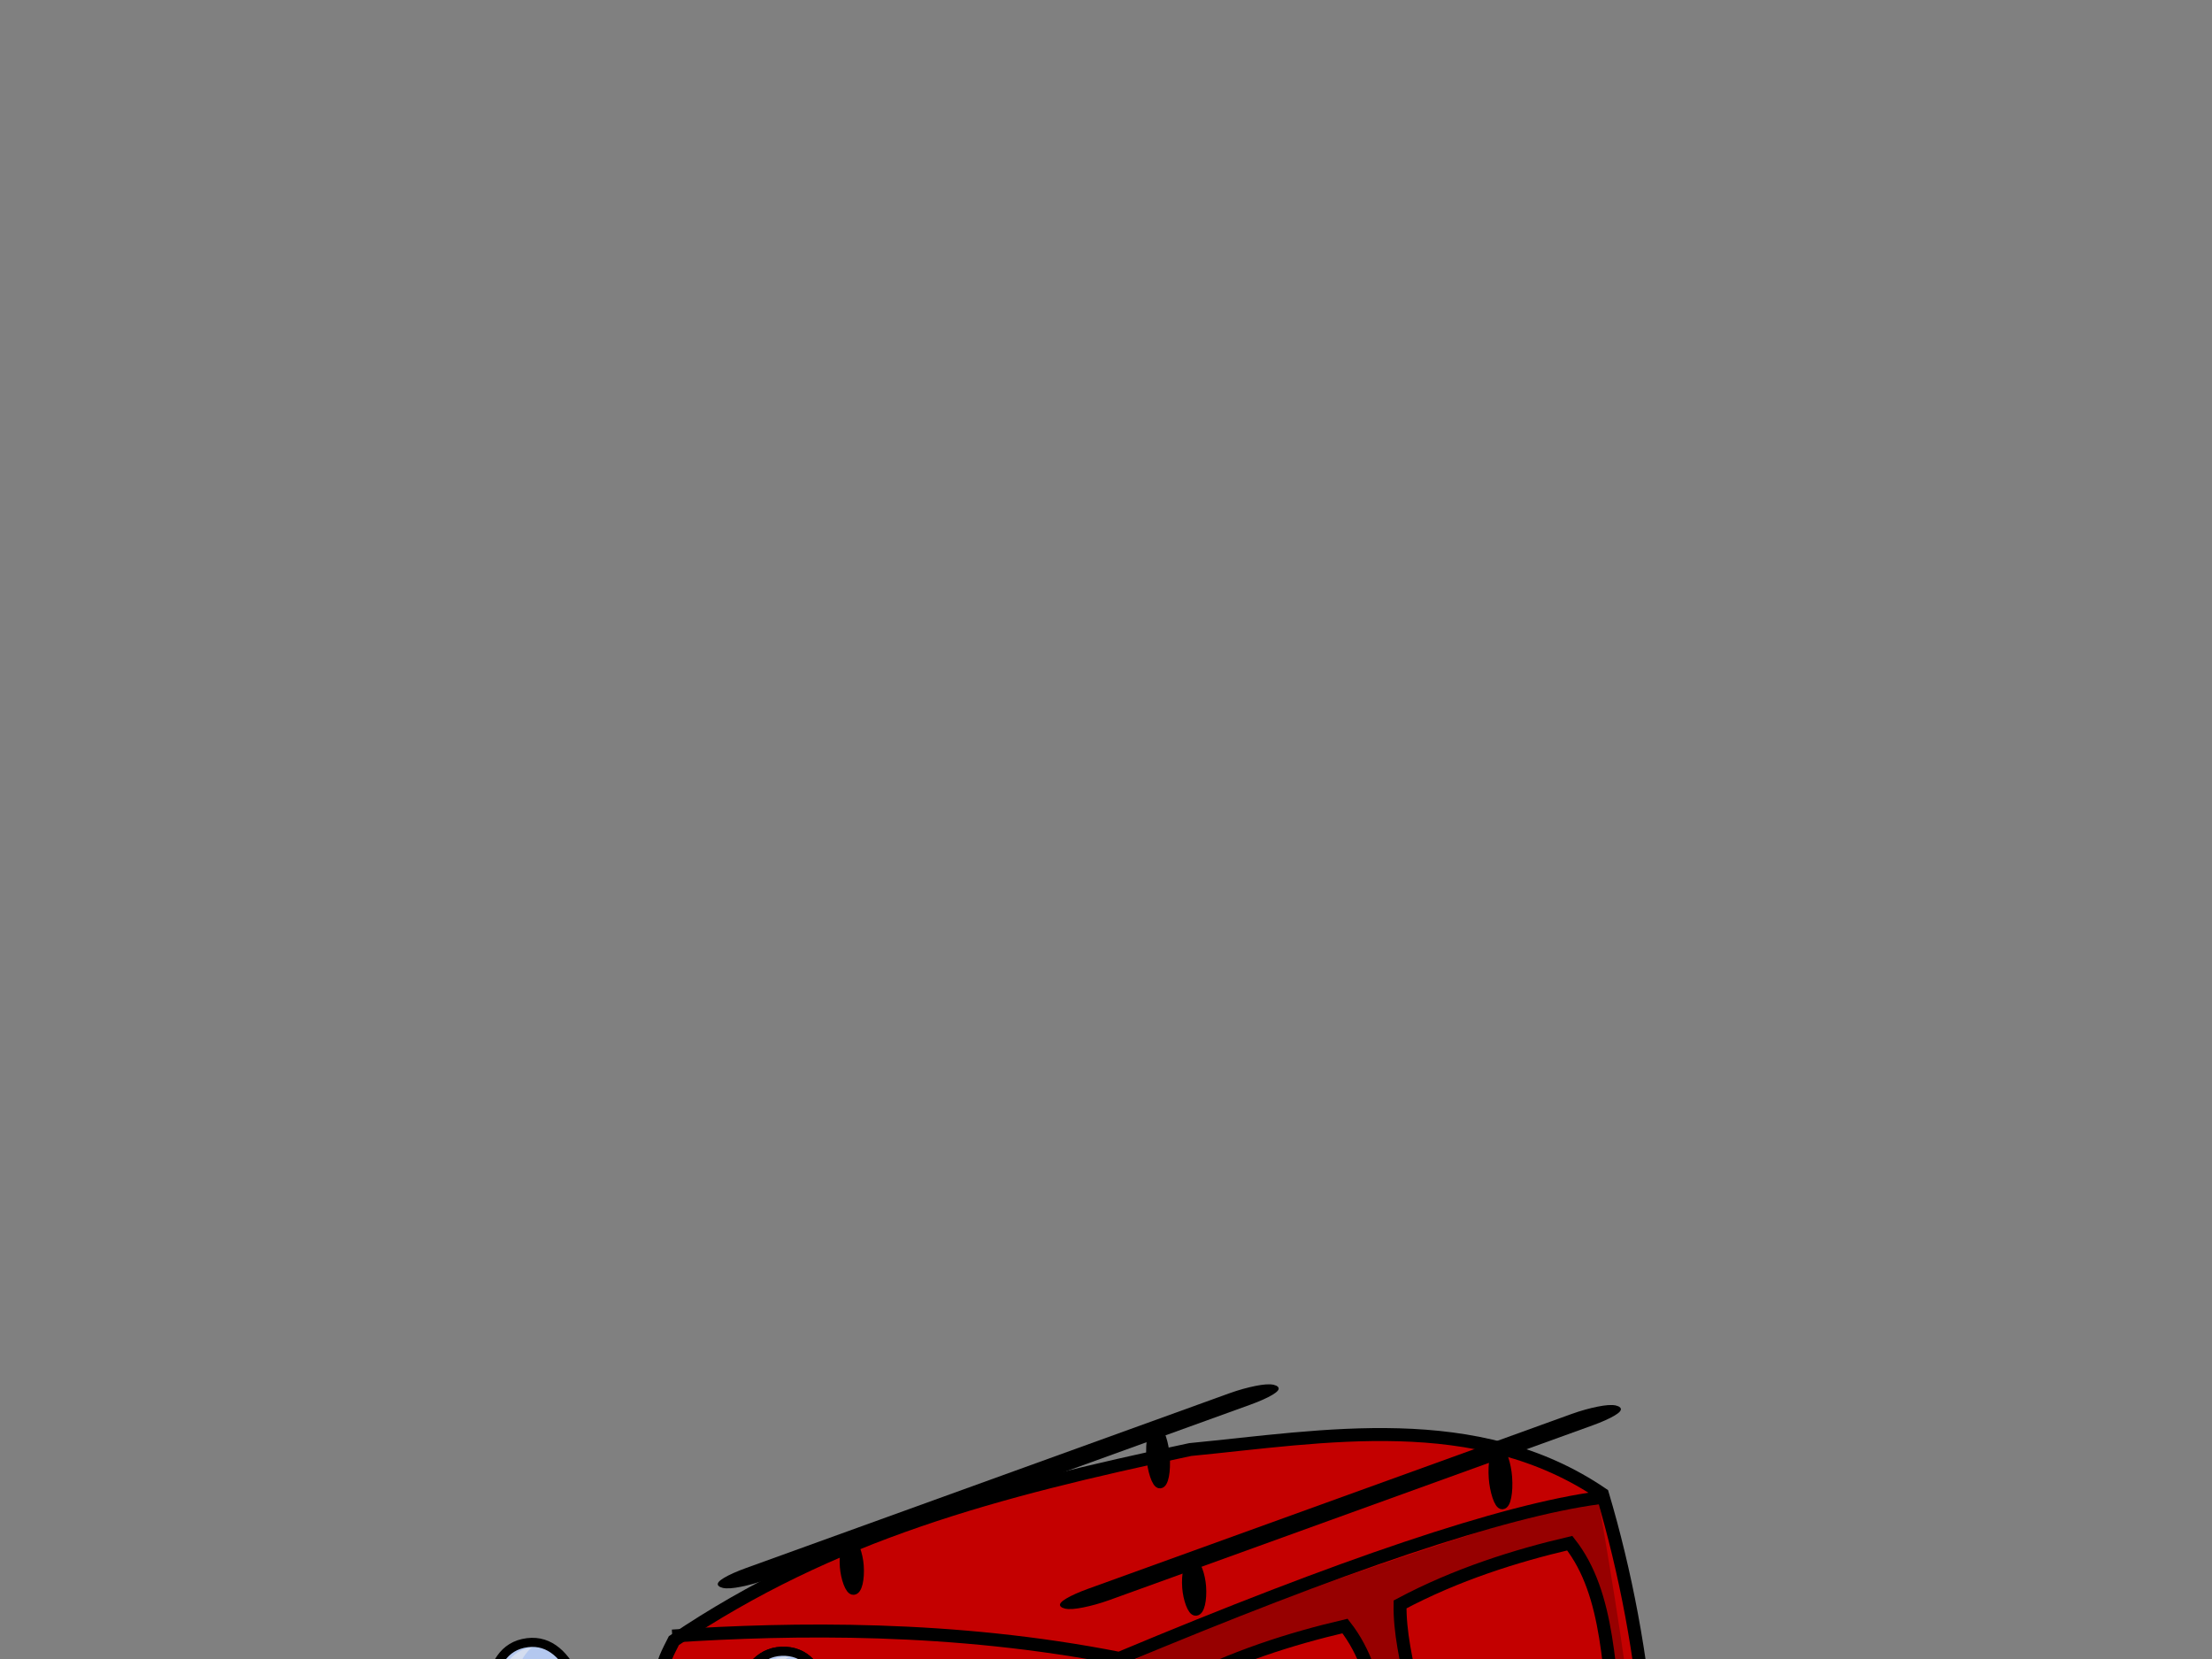 <?xml version="1.0"?><svg width="640" height="480" xmlns="http://www.w3.org/2000/svg">
 <rect width="100%" height="100%" fill="#808080" stroke="none"/>
 <title>Fire Truck</title>
 <g>
  <title>Layer 1</title>
  <g id="g23594">
   <path d="m70.31,281.556l0,0z" id="path1488" stroke-miterlimit="4" stroke-width="2.5" fill="#3b3b3b"/>
  </g>
  <g id="g24976"/>
  <g id="g1692">
   <path d="m255.029,767.738l0,0z" id="path25034" stroke-miterlimit="4" stroke-width="2.5" fill="#3b3b3b"/>
  </g>
  <rect height="58.908" id="rect9946" rx="10.83" ry="6.658" transform="matrix(0.874, 0.108, -0.137, 0.808, -187.17, 51.376)" width="32.44" x="411.717" y="542.764" stroke-miterlimit="4" stroke-width="3.309" fill="#000000"/>
  <g id="g7948">
   <g id="g7949">
    <path d="m387.798,572.42c-13.863,-0.719 -26.016,16.023 -27.128,37.371c-1.112,21.347 9.236,39.256 23.098,39.975c13.863,0.719 26.016,-16.023 27.128,-37.371c1.112,-21.347 -9.236,-39.256 -23.098,-39.975zm1.019,24.827c6.365,0.33 8.897,5.973 8.465,14.275c-0.433,8.302 -3.667,16.134 -10.032,15.804c-6.365,-0.33 -8.87,-5.592 -8.437,-13.894c0.433,-8.302 3.639,-16.515 10.005,-16.185zm3.128,-24.02c-11.863,-5.069 -22.363,-2.103 -34.939,1.894c-18.456,16.689 -18.437,44.486 -7.09,65.473c10.319,8.537 18.92,11.167 32.875,9.206c-7.282,-5.087 -11.401,-23.408 -17.101,-35.112c5.909,-13.97 20.346,-27.491 26.254,-41.462z" id="path7950" stroke-miterlimit="4" stroke-width="3.75" fill="#000000"/>
    <path d="m399.325,615.41a12.415,20.268 0 1 1-25.086,-1.692a12.415,20.268 0 1 125.086,1.692z" id="path7951" stroke-miterlimit="4" stroke-width="3.75" fill="#ffffff"/>
   </g>
   <path d="m386.958,615.192a3.53,5.143 0 1 1-7.146,-0.68a3.53,5.143 0 1 17.146,0.68z" id="path7952" stroke-miterlimit="4" stroke-width="3.75" fill="#676767"/>
   <path d="m385.97,593.669c11.996,6.219 9.406,38.404 -6.681,38.075c1.815,1.389 3.399,4.318 9.332,3.37c10.129,-1.429 19.64,-39.884 -2.652,-41.445z" id="path7953" stroke-miterlimit="4" stroke-width="3.75" fill="#676767"/>
  </g>
  <g id="g7942">
   <g id="g6068">
    <path d="m443.689,554.49c-13.639,-0.679 -25.616,15.543 -26.735,36.21c-1.119,20.667 9.042,37.992 22.681,38.672c13.639,0.679 25.616,-15.543 26.735,-36.21c1.119,-20.667 -9.042,-37.992 -22.681,-38.672zm0.974,24.034c6.263,0.312 8.748,5.772 8.312,13.809c-0.435,8.037 -3.626,15.623 -9.889,15.311c-6.263,-0.312 -8.721,-5.403 -8.286,-13.441c0.435,-8.037 3.6,-15.992 9.862,-15.68zm3.106,-23.257c-11.667,-4.893 -22.001,-2.01 -34.379,1.875c-18.178,16.179 -18.191,43.088 -7.051,63.392c10.143,8.253 18.603,10.788 32.336,8.874c-7.159,-4.916 -11.191,-22.648 -16.786,-33.971c5.83,-13.531 20.05,-26.638 25.88,-40.169z" id="path4804" stroke-miterlimit="4" stroke-width="3.75" fill="#000000"/>
    <path d="m455.811,594.966a12.415,20.268 0 1 1-25.086,-1.692a12.415,20.268 0 1 125.086,1.692z" id="path5436" stroke-miterlimit="4" stroke-width="3.75" fill="#ffffff"/>
   </g>
   <path d="m443.444,594.747a3.53,5.143 0 1 1-7.146,-0.68a3.53,5.143 0 1 17.146,0.68z" id="path6698" stroke-miterlimit="4" stroke-width="3.75" fill="#676767"/>
   <path d="m442.456,573.225c11.996,6.219 9.406,38.404 -6.681,38.075c1.815,1.389 3.399,4.318 9.332,3.37c10.129,-1.429 19.64,-39.884 -2.652,-41.445z" id="path6699" stroke-miterlimit="4" stroke-width="3.75" fill="#676767"/>
  </g>
  <rect height="53.478" id="rect11195" rx="10.758" ry="6.635" transform="matrix(0.865, 0.155, -0.131, 0.808, -187.17, 51.376)" width="23.355" x="408.029" y="523.105" stroke-miterlimit="4" stroke-width="3.309" fill="#363636"/>
  <path d="m125.307,515.842c-21.302,49.78 -27.242,99.656 -28.756,152.474c9.057,10.373 90.9,31.949 136.228,23.795c39.013,-4.551 90.957,-41.305 134.016,-56.312c-3.222,-14.482 -1.668,-29.319 2.761,-42.338c19.687,-15.449 25.337,-16.313 38.735,-14.367c5.359,12.728 3.85,21.865 7.752,38.367c4.457,-0.969 3.452,-2.875 7.909,-3.844c-1.285,-13.311 -5.305,-26.673 -2.496,-40.288c10.935,-13.164 23.867,-17.674 37.577,-11.409c2.749,4.241 7.548,17.308 7.048,30.471c6.571,-3.042 7.466,-4.225 9.05,-5.812c6.928,-57.64 1.964,-108.98 -11.48,-154.274c-36.445,-24.871 -80.787,-16.628 -119.283,-12.908c-56.321,11.978 -103.359,24.257 -149.386,55.276c-1.267,2.608 -4.307,7.708 -3.024,10.366c-22.217,10.268 -44.433,20.536 -66.65,30.804z" id="path2318" stroke-miterlimit="4" stroke-width="3.75" stroke="#000000" fill="#c40000"/>
  <path d="m112.077,575.881c16.17,9.225 69.909,16.536 100.696,12.17c5.565,-19.353 6.421,-39.856 5.834,-57.093c-29.702,-4.767 -65.138,-8.844 -88.937,-5.754c-7.869,11.586 -12.48,30.274 -17.593,50.677z" id="path12328" stroke-miterlimit="4" stroke-width="3.75" stroke="#000000" fill="#d2dedf"/>
  <path d="m325.423,481.582c16.554,66.605 27.412,125.952 14.146,162.931c10.481,-2.878 19.017,-5.32 25.397,-9.266c-1.898,-5.687 -1.094,-31.781 3.12,-42.258c9.863,-8.535 25.299,-19.655 41.449,-14.951c3.897,8.77 6.069,28.024 7.065,37.899c4.028,-2.032 2.374,-2.465 6.027,-3.209c-2.197,-12.568 -5.364,-29.654 -2.515,-40.214c8.279,-9.722 22.608,-20.274 39.671,-11.071c4.632,6.884 7.556,18.609 7.687,28.505c6.052,-3.593 4.371,-1.556 6.869,-4.712c5.295,-47.34 -3.11,-100.448 -12.072,-152.429c-23.133,6.564 -96.894,29.389 -136.843,48.776z" id="path4182" stroke-miterlimit="4" stroke-width="3.75" fill-opacity="0.409" fill="#570000"/>
  <g id="g7954">
   <g id="g7955">
    <path d="m310.423,609.472c-13.639,-0.679 -25.616,15.543 -26.735,36.21c-1.119,20.667 9.042,37.992 22.681,38.672c13.639,0.679 25.616,-15.543 26.735,-36.21c1.119,-20.667 -9.042,-37.992 -22.681,-38.672zm0.974,24.034c6.263,0.312 8.748,5.772 8.312,13.809c-0.435,8.037 -3.626,15.623 -9.889,15.311c-6.263,-0.312 -8.721,-5.403 -8.286,-13.441c0.435,-8.037 3.6,-15.992 9.862,-15.68zm3.106,-23.257c-11.667,-4.893 -22.001,-2.01 -34.379,1.875c-18.178,16.178 -18.191,43.088 -7.051,63.391c10.143,8.253 18.603,10.788 32.336,8.874c-7.159,-4.916 -11.191,-22.648 -16.786,-33.971c5.83,-13.531 20.05,-26.638 25.88,-40.169z" id="path7956" stroke-miterlimit="4" stroke-width="3.75" fill="#000000"/>
    <path d="m322.545,649.948a12.415,20.268 0 1 1-25.086,-1.692a12.415,20.268 0 1 125.086,1.692z" id="path7957" stroke-miterlimit="4" stroke-width="3.75" fill="#ffffff"/>
   </g>
   <path d="m310.178,649.729a3.53,5.143 0 1 1-7.146,-0.68a3.53,5.143 0 1 17.146,0.68z" id="path7958" stroke-miterlimit="4" stroke-width="3.75" fill="#676767"/>
   <path d="m309.19,628.207c11.996,6.219 9.406,38.404 -6.681,38.075c1.815,1.389 3.399,4.318 9.332,3.37c10.129,-1.429 19.64,-39.884 -2.652,-41.445z" id="path7959" stroke-miterlimit="4" stroke-width="3.75" fill="#676767"/>
  </g>
  <path d="m321.79,479.732c8.126,34.842 29.309,118.73 18.814,156.096" id="path9827" stroke-miterlimit="4" stroke-width="3.75" stroke="#000000" fill="none"/>
  <path d="m264.382,501.915c4.59,42.189 9.841,78.198 14.431,120.387c12.124,-5.895 41.735,-13.399 53.859,-19.293c-1.087,-26.538 -7.086,-83.761 -23.808,-115.959c-13.151,3.876 -34.859,7.868 -44.482,14.865z" id="path12327" stroke-miterlimit="4" stroke-width="3.75" stroke="#000000" fill="#c40000"/>
  <path d="m228.306,517.927c-1.61,21.338 -3.918,75.286 -5.234,77.696c0.337,3.073 -3.733,80.754 -4.038,80.927c23.529,-8.764 49.391,-17.751 67.083,-34.603c-4.75,-39.077 -7.283,-98.367 -14.518,-142.773c-15.091,6.801 -28.201,11.952 -43.292,18.753z" id="path12326" stroke-miterlimit="4" stroke-width="3.75" stroke="#000000" fill="#c40000"/>
  <path d="m83.494,639.287c-5.935,12.251 -2.339,26.28 4.714,37.905c40.185,14.721 94.525,20.827 148.942,23.658c24.049,-5.461 35.768,-10.684 49.193,-20.773c0.648,-19.519 -1.338,-39.325 14.2,-58.368c3.448,-4.763 13.255,-6.952 20.406,-7.928c9.903,7.737 14.614,29.064 10.48,46.646c6.869,-3.383 12.033,-6.639 18.903,-10.022c-2.828,-20.629 -4.682,-37.269 -11.117,-50.859c-9.225,-7.387 -16.014,-9.538 -28.774,-8.875c-12.889,2.872 -25.123,8.09 -38.046,17.189c-5.928,7.462 -10.465,22.037 -12.466,36.869c-5.522,7.587 -12.773,10.224 -25.239,11.895c-34.261,1.553 -86.579,0.046 -133.12,-16.447c-7.411,-2.003 -5.002,-3.381 -3.335,-12.66c-1.35,1.457 -14.352,8.864 -14.74,11.773z" id="path7960" stroke-miterlimit="4" stroke-width="3.75" stroke="#000000" fill="#ffffff"/>
  <path d="m95.508,632.168c-0.293,2.279 -0.585,4.557 -0.878,6.836c13.897,7.206 61.931,21.695 139.354,20.459c15.352,-2.72 19.665,-6.313 28.17,-13.603c-0.949,-13.133 4.413,-24.365 10.798,-35.673c9.642,-7.374 29.324,-18.203 41.889,-18.346c8.711,0.312 26.17,7.314 19.856,7.201c-13.923,-0.25 -38.157,4.54 -45.273,16.015c-9.667,14.937 -11,21.807 -10.409,36.321c-12.331,6.558 -22.176,14.286 -36.992,19.675c-54.112,1.084 -104.3,-5.232 -159.043,-22.383c1.203,-8.666 5.768,-13.519 12.526,-16.504z" id="path8582" stroke-miterlimit="4" stroke-width="3.75" fill="#ebebeb"/>
  <path d="m194.509,473.358c34.92,-2.274 81.333,-3.008 129.339,6.456c63.882,-26.765 111.029,-42.789 138.906,-46.486" id="path9205" stroke-miterlimit="4" stroke-width="3.75" stroke="#000000" fill="none"/>
  <path d="m340.054,488.176c-0.278,15.444 7.44,34.946 11.612,61.483c19.396,-4.553 41.433,-12.425 51.681,-17.517c-2.974,-24.688 -2.534,-46.83 -14.197,-61.684c-15.502,3.625 -32.749,9.004 -49.096,17.719z" id="path9828" stroke-miterlimit="4" stroke-width="3.75" stroke="#000000" fill="#c30000"/>
  <path d="m371.777,529.139l2.4,7.836l13.74,-4.509l-1.477,-8.497l-14.663,5.17z" id="path11072" stroke-miterlimit="4" stroke-width="3.75" stroke="#000000" fill="#ebebeb"/>
  <path d="m125.127,515.199c28.711,-3.097 68.482,-0.795 103.215,5.615c23.005,-14.04 51.559,-27.717 82.004,-32.77c-39.193,-4.775 -78.269,-5.358 -117.378,-2.258" id="path12325" stroke-miterlimit="4" stroke-width="3.75" stroke="#000000" fill="#c40000"/>
  <rect height="38.064" id="rect17301" rx="19.259" ry="22.488" transform="matrix(0.875, 0.103, -0.068, 0.814, -187.17, 51.376)" width="6.36" x="399.796" y="630.875" stroke-miterlimit="4" stroke-width="3.754" stroke="#000000" fill="#ffffff"/>
  <rect height="38.064" id="rect17926" rx="19.259" ry="22.488" transform="matrix(0.875, 0.103, -0.068, 0.814, -187.17, 51.376)" width="6.36" x="415.177" y="632.816" stroke-miterlimit="4" stroke-width="3.754" stroke="#000000" fill="#ffffff"/>
  <rect height="38.064" id="rect17927" rx="19.259" ry="22.488" transform="matrix(0.875, 0.103, -0.068, 0.814, -187.17, 51.376)" width="6.36" x="432.729" y="634.308" stroke-miterlimit="4" stroke-width="3.754" stroke="#000000" fill="#ffffff"/>
  <rect height="37.932" id="rect17928" rx="19.261" ry="22.546" transform="matrix(0.875, 0.102, -0.045, 0.815, -187.17, 51.376)" width="6.394" x="434.518" y="637.331" stroke-miterlimit="4" stroke-width="3.757" stroke="#000000" fill="#ffffff"/>
  <rect height="37.749" id="rect17929" rx="19.268" ry="22.542" transform="matrix(0.875, 0.1, 0.002, 0.816, -187.17, 51.376)" width="6.463" x="418.631" y="641.958" stroke-miterlimit="4" stroke-width="3.768" stroke="#000000" fill="#ffffff"/>
  <path d="m256.109,587.137l2.97,7.323l14.513,-5.341l-2.028,-7.041l-15.456,5.059z" id="path17933" stroke-miterlimit="4" stroke-width="3.75" stroke="#000000" fill="#ebebeb"/>
  <path d="m299.278,567.507l2.97,7.323l14.513,-5.341l-2.028,-7.041l-15.456,5.059z" id="path17940" stroke-miterlimit="4" stroke-width="3.75" stroke="#000000" fill="#ebebeb"/>
  <path d="m236.34,527.725c-1.274,18.149 -3.586,38.182 -1.327,56.43c12.452,-3.991 26.047,-8.427 37.563,-14.516c0.309,-20.885 -5.043,-44.241 -7.175,-55.551c-10.215,2.658 -20.196,8.55 -29.061,13.637z" id="path17943" stroke-miterlimit="4" stroke-width="3.75" stroke="#000000" fill="#d2dedf"/>
  <path d="m280.689,509.314l4.885,52.268l29.642,-11.399l-11.863,-49.195l-22.663,8.326z" id="path17944" stroke-miterlimit="4" stroke-width="3.75" stroke="#000000" fill="#d2dedf"/>
  <g id="g19811">
   <path d="m94.592,658.672c-5.383,12.988 18.946,14.827 25.99,16.417c-1.268,1.419 -1.442,2.501 -2.711,3.92c-6.275,-0.928 -39.8,-3.664 -23.28,-20.337z" id="path17947" stroke-miterlimit="4" stroke-width="3.75" fill="#ebebeb"/>
   <rect height="17.817" id="rect17945" rx="13.137" ry="7.574" transform="matrix(-0.73, -0.19, 0.007, 0.815, -396.113, 160.443)" width="41.12" x="-703.248" y="456.916" stroke-miterlimit="4" stroke-width="4.131" stroke="#000000" fill="none"/>
  </g>
  <g id="g19814">
   <path d="m167.985,673.549c-5.366,14.365 24.534,13.383 33.29,14.216c-1.417,1.651 -1.529,2.815 -2.946,4.467c-7.754,-0.226 -48.975,0.914 -30.344,-18.682z" id="path19815" stroke-miterlimit="4" stroke-width="3.75" fill="#ebebeb"/>
   <rect height="18.684" id="rect19816" rx="10.86" ry="10.869" transform="matrix(-0.91, -0.113, 0.084, 0.86, -480.055, 198.915)" width="41.057" x="-704.555" y="464.438" stroke-miterlimit="4" stroke-width="3.621" stroke="#000000" fill="none"/>
  </g>
  <path d="m359.033,568.56c49.21,-27.26 82.135,-35.968 131.397,-40.831c-0.035,6.747 -2.693,15.134 -2.727,21.882c-48.708,-1.923 -74.455,10.347 -121.865,37.233c-0.935,-5.712 -5.87,-12.571 -6.805,-18.283z" id="path19817" stroke-miterlimit="4" stroke-width="3.75" stroke="#000000" fill="#bbbbbb"/>
  <g id="g6825">
   <rect height="5.117" id="rect6201" rx="11.272" ry="8.875" transform="matrix(0.827, -0.299, 0.762, 0.403, -187.17, 51.376)" width="191.723" x="-205.26" y="870.762" stroke-miterlimit="4" stroke-width="2.977" stroke="#000000" fill="#000000"/>
   <rect transform="matrix(0.882, -0.065, 0.059, 0.813, -187.17, 51.376)" height="17.787" id="rect6823" rx="11.815" ry="12.997" width="5.199" x="564.751" y="538.077" stroke-miterlimit="4" stroke-width="2.625" stroke="#000000" fill="#000000"/>
   <rect transform="matrix(0.882, -0.065, 0.059, 0.813, -187.17, 51.376)" height="19.835" id="rect6824" rx="11.815" ry="12.997" width="5.03" x="667.366" y="506.338" stroke-miterlimit="4" stroke-width="2.625" stroke="#000000" fill="#000000"/>
  </g>
  <g id="g8698">
   <path d="m209.599,508.279c6.415,5.721 19.199,5.707 30.489,2.44c0.593,-10.85 0.577,-32.201 -12.726,-32.942c-14.155,-0.792 -15.739,21.019 -17.763,30.501z" id="path6833" stroke-miterlimit="4" stroke-width="2.625" stroke="#000000" fill="#b4c8ef"/>
   <path d="m228.33,479.356c-13.032,-0.629 -15.275,20.473 -16.507,28.17c2.496,1.293 3.915,2.604 5.959,1.817c-2.948,-4.433 2.002,-25.469 10.548,-29.986z" id="path7455" stroke-miterlimit="4" stroke-width="2.625" fill-opacity="0.547" fill="#efefef"/>
  </g>
  <g id="g8701">
   <path d="m141.44,508.261c7.496,4.472 20.075,2.208 30.514,-2.979c-1.657,-10.727 -6.081,-31.627 -19.328,-30.01c-14.096,1.717 -11.152,23.349 -11.186,32.989z" id="path8702" stroke-miterlimit="4" stroke-width="2.625" stroke="#000000" fill="#b4c8ef"/>
   <path d="m153.905,476.647c-12.957,1.678 -10.808,22.733 -10.431,30.485c2.724,0.827 4.392,1.86 6.24,0.73c-3.817,-3.821 -3.288,-25.287 4.191,-31.215z" id="path8703" stroke-miterlimit="4" stroke-width="2.625" fill-opacity="0.547" fill="#efefef"/>
  </g>
  <rect height="62.561" id="rect10570" rx="10.814" ry="6.769" transform="matrix(0.872, 0.119, -0.042, 0.815, -187.17, 51.376)" width="33.09" x="504.484" y="531.661" stroke-miterlimit="4" stroke-width="3.309" fill="#000000"/>
  <rect height="56.5" id="rect10571" rx="10.761" ry="6.78" transform="matrix(0.865, 0.157, -0.024, 0.816, -187.17, 51.376)" width="24.866" x="497.629" y="514.526" stroke-miterlimit="4" stroke-width="3.309" fill="#363636"/>
  <path d="m350.072,562.557c9.518,-3.249 18.204,-4.449 27.981,-4.104c4.62,4.279 8.319,12.059 7.732,17.447c-5.805,9.286 -13.26,17.429 -21.806,21.318c-4.891,-11.474 -9.016,-23.186 -13.907,-34.661z" id="path16189" stroke-miterlimit="4" stroke-width="3.125" stroke="#000000" fill="#bbbbbb"/>
  <path d="m369.373,579.805a14.054,19.073 0 1 1-28.108,2.087a14.054,19.073 0 1 128.108,-2.087z" id="path15567" stroke-miterlimit="4" stroke-width="2.981" stroke="#000000" fill="#bbbbbb"/>
  <path d="m360.721,581.171a7.006,12.55 0 1 1-14.011,1.041a7.006,12.55 0 1 114.011,-1.041z" id="path16190" stroke-miterlimit="4" stroke-width="3.968" fill="#3e3e3e"/>
  <path d="m504.446,521.422c-12.213,-0.186 -19.098,3.159 -26.667,8.01c2.704,5.316 4.084,13.012 -3.074,18.767c7.977,7.601 20.221,8.625 29.486,10.338c8.06,-10.459 9.183,-25.363 0.255,-37.115z" id="path16191" stroke-miterlimit="4" stroke-width="3.125" stroke="#000000" fill="#bbbbbb"/>
  <rect transform="matrix(0.882, -0.065, 0.059, 0.813, -187.17, 51.376)" height="16.794" id="rect16192" rx="10.86" ry="6.821" width="8.839" x="629.367" y="672.04" stroke-miterlimit="4" stroke-width="3.125" fill="#000000"/>
  <rect transform="matrix(0.882, -0.065, 0.059, 0.813, -187.17, 51.376)" height="16.794" id="rect16814" rx="10.86" ry="6.821" width="8.839" x="689.471" y="661.433" stroke-miterlimit="4" stroke-width="3.125" fill="#000000"/>
  <path d="m209.598,508.279c6.415,5.721 19.199,5.707 30.49,2.44c0.593,-10.85 0.577,-32.201 -12.726,-32.942c-14.155,-0.792 -15.739,21.019 -17.763,30.501z" id="path22445" stroke-miterlimit="4" stroke-width="2.625" stroke="#000000" fill="#b4c8ef"/>
  <path d="m228.329,479.356c-13.032,-0.629 -15.275,20.473 -16.507,28.17c2.496,1.293 3.915,2.604 5.959,1.817c-2.948,-4.433 2.002,-25.469 10.548,-29.986z" id="path22446" stroke-miterlimit="4" stroke-width="2.625" fill-opacity="0.547" fill="#efefef"/>
  <path d="m143.883,526.154c15.266,-0.39 4.824,-0.211 12.139,0.156c-5.296,11.209 -16.027,49.613 -13.281,57.076c-12.356,-2.495 -4.563,-0.92 -14.939,-3.067c1.261,-15.9 9.129,-40.16 16.082,-54.166z" id="path24316" stroke-miterlimit="4" stroke-width="2.75" fill-opacity="0.409" fill="#ffffff"/>
  <path d="m405.082,464.205c-0.278,15.444 7.44,34.946 11.612,61.482c19.396,-4.552 41.433,-12.425 51.681,-17.517c-2.974,-24.688 -2.534,-46.83 -14.197,-61.684c-15.502,3.625 -32.749,9.004 -49.096,17.719z" id="path3237" stroke-miterlimit="4" stroke-width="3.75" stroke="#000000" fill="#c30000"/>
  <path d="m433.096,503.779l2.4,7.836l13.74,-4.509l-1.477,-8.497l-14.663,5.17z" id="path3238" stroke-miterlimit="4" stroke-width="3.75" stroke="#000000" fill="#ebebeb"/>
  <g id="svg_1">
   <rect id="svg_2" height="5.117" rx="11.272" ry="8.875" transform="matrix(0.827, -0.299, 0.762, 0.403, -187.17, 51.376)" width="191.723" x="-268.237" y="809.175" stroke-miterlimit="4" stroke-width="2.977" stroke="#000000" fill="#000000"/>
   <rect id="svg_3" transform="matrix(0.882, -0.065, 0.059, 0.813, -187.17, 51.376)" height="17.787" rx="11.815" ry="12.997" width="5.199" x="453.537" y="521.745" stroke-miterlimit="4" stroke-width="2.625" stroke="#000000" fill="#000000"/>
   <rect id="svg_4" transform="matrix(0.882, -0.065, 0.059, 0.813, -187.17, 51.376)" height="19.835" rx="11.815" ry="12.997" width="5.03" x="556.152" y="490.006" stroke-miterlimit="4" stroke-width="2.625" stroke="#000000" fill="#000000"/>
  </g>
 </g>
</svg>